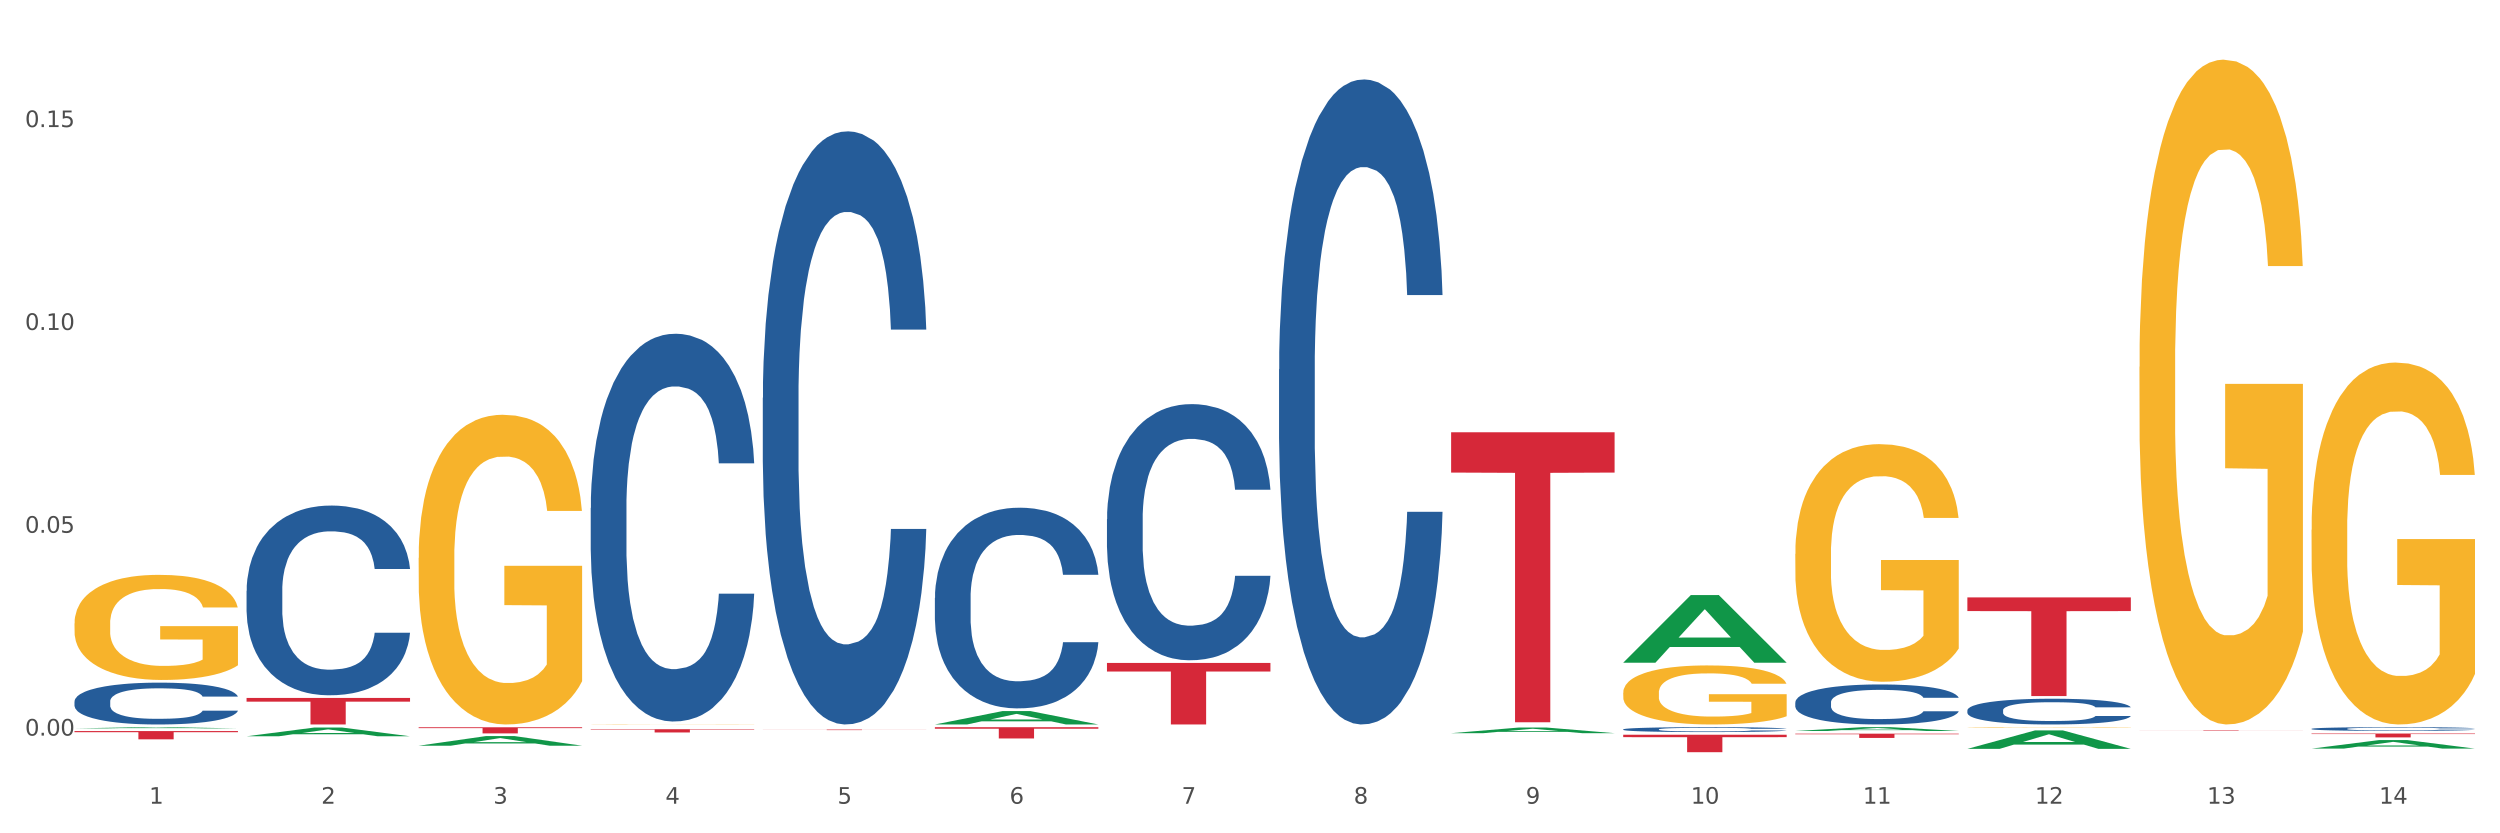 <?xml version="1.0" encoding="utf-8" standalone="no"?>
<!DOCTYPE svg PUBLIC "-//W3C//DTD SVG 1.1//EN"
  "http://www.w3.org/Graphics/SVG/1.1/DTD/svg11.dtd">
<svg xmlns:xlink="http://www.w3.org/1999/xlink" width="1080pt" height="360pt" viewBox="0 0 1080 360" xmlns="http://www.w3.org/2000/svg" version="1.1">
 <rect x="0" y="0" width="1080" height="360" fill="#333333" stroke="none"/>
 <defs>
  <style type="text/css">*{stroke-linejoin: round; stroke-linecap: butt}</style>
 </defs>
 <g id="figure_1">
  <g id="patch_1">
   <path d="M 0 360 
L 1080 360 
L 1080 0 
L 0 0 
z
" style="fill: #ffffff; stroke: #ffffff; stroke-linejoin: miter"/>
  </g>
  <g id="axes_1">
   <g id="matplotlib.axis_1">
    <g id="xtick_1">
     <g id="text_1">
      <!-- 1 -->
      <g style="fill: #4d4d4d" transform="translate(64.432 347.204) scale(0.096 -0.096)">
       <defs>
        <path id="DejaVuSans-31" d="M 794 531 
L 1825 531 
L 1825 4091 
L 703 3866 
L 703 4441 
L 1819 4666 
L 2450 4666 
L 2450 531 
L 3481 531 
L 3481 0 
L 794 0 
L 794 531 
z
" transform="scale(0.016)"/>
       </defs>
       <use xlink:href="#DejaVuSans-31"/>
      </g>
     </g>
    </g>
    <g id="xtick_2">
     <g id="text_2">
      <!-- 2 -->
      <g style="fill: #4d4d4d" transform="translate(138.771 347.204) scale(0.096 -0.096)">
       <defs>
        <path id="DejaVuSans-32" d="M 1228 531 
L 3431 531 
L 3431 0 
L 469 0 
L 469 531 
Q 828 903 1448 1529 
Q 2069 2156 2228 2338 
Q 2531 2678 2651 2914 
Q 2772 3150 2772 3378 
Q 2772 3750 2511 3984 
Q 2250 4219 1831 4219 
Q 1534 4219 1204 4116 
Q 875 4013 500 3803 
L 500 4441 
Q 881 4594 1212 4672 
Q 1544 4750 1819 4750 
Q 2544 4750 2975 4387 
Q 3406 4025 3406 3419 
Q 3406 3131 3298 2873 
Q 3191 2616 2906 2266 
Q 2828 2175 2409 1742 
Q 1991 1309 1228 531 
z
" transform="scale(0.016)"/>
       </defs>
       <use xlink:href="#DejaVuSans-32"/>
      </g>
     </g>
    </g>
    <g id="xtick_3">
     <g id="text_3">
      <!-- 3 -->
      <g style="fill: #4d4d4d" transform="translate(213.109 347.204) scale(0.096 -0.096)">
       <defs>
        <path id="DejaVuSans-33" d="M 2597 2516 
Q 3050 2419 3304 2112 
Q 3559 1806 3559 1356 
Q 3559 666 3084 287 
Q 2609 -91 1734 -91 
Q 1441 -91 1130 -33 
Q 819 25 488 141 
L 488 750 
Q 750 597 1062 519 
Q 1375 441 1716 441 
Q 2309 441 2620 675 
Q 2931 909 2931 1356 
Q 2931 1769 2642 2001 
Q 2353 2234 1838 2234 
L 1294 2234 
L 1294 2753 
L 1863 2753 
Q 2328 2753 2575 2939 
Q 2822 3125 2822 3475 
Q 2822 3834 2567 4026 
Q 2313 4219 1838 4219 
Q 1578 4219 1281 4162 
Q 984 4106 628 3988 
L 628 4550 
Q 988 4650 1302 4700 
Q 1616 4750 1894 4750 
Q 2613 4750 3031 4423 
Q 3450 4097 3450 3541 
Q 3450 3153 3228 2886 
Q 3006 2619 2597 2516 
z
" transform="scale(0.016)"/>
       </defs>
       <use xlink:href="#DejaVuSans-33"/>
      </g>
     </g>
    </g>
    <g id="xtick_4">
     <g id="text_4">
      <!-- 4 -->
      <g style="fill: #4d4d4d" transform="translate(287.448 347.204) scale(0.096 -0.096)">
       <defs>
        <path id="DejaVuSans-34" d="M 2419 4116 
L 825 1625 
L 2419 1625 
L 2419 4116 
z
M 2253 4666 
L 3047 4666 
L 3047 1625 
L 3713 1625 
L 3713 1100 
L 3047 1100 
L 3047 0 
L 2419 0 
L 2419 1100 
L 313 1100 
L 313 1709 
L 2253 4666 
z
" transform="scale(0.016)"/>
       </defs>
       <use xlink:href="#DejaVuSans-34"/>
      </g>
     </g>
    </g>
    <g id="xtick_5">
     <g id="text_5">
      <!-- 5 -->
      <g style="fill: #4d4d4d" transform="translate(361.787 347.204) scale(0.096 -0.096)">
       <defs>
        <path id="DejaVuSans-35" d="M 691 4666 
L 3169 4666 
L 3169 4134 
L 1269 4134 
L 1269 2991 
Q 1406 3038 1543 3061 
Q 1681 3084 1819 3084 
Q 2600 3084 3056 2656 
Q 3513 2228 3513 1497 
Q 3513 744 3044 326 
Q 2575 -91 1722 -91 
Q 1428 -91 1123 -41 
Q 819 9 494 109 
L 494 744 
Q 775 591 1075 516 
Q 1375 441 1709 441 
Q 2250 441 2565 725 
Q 2881 1009 2881 1497 
Q 2881 1984 2565 2268 
Q 2250 2553 1709 2553 
Q 1456 2553 1204 2497 
Q 953 2441 691 2322 
L 691 4666 
z
" transform="scale(0.016)"/>
       </defs>
       <use xlink:href="#DejaVuSans-35"/>
      </g>
     </g>
    </g>
    <g id="xtick_6">
     <g id="text_6">
      <!-- 6 -->
      <g style="fill: #4d4d4d" transform="translate(436.125 347.204) scale(0.096 -0.096)">
       <defs>
        <path id="DejaVuSans-36" d="M 2113 2584 
Q 1688 2584 1439 2293 
Q 1191 2003 1191 1497 
Q 1191 994 1439 701 
Q 1688 409 2113 409 
Q 2538 409 2786 701 
Q 3034 994 3034 1497 
Q 3034 2003 2786 2293 
Q 2538 2584 2113 2584 
z
M 3366 4563 
L 3366 3988 
Q 3128 4100 2886 4159 
Q 2644 4219 2406 4219 
Q 1781 4219 1451 3797 
Q 1122 3375 1075 2522 
Q 1259 2794 1537 2939 
Q 1816 3084 2150 3084 
Q 2853 3084 3261 2657 
Q 3669 2231 3669 1497 
Q 3669 778 3244 343 
Q 2819 -91 2113 -91 
Q 1303 -91 875 529 
Q 447 1150 447 2328 
Q 447 3434 972 4092 
Q 1497 4750 2381 4750 
Q 2619 4750 2861 4703 
Q 3103 4656 3366 4563 
z
" transform="scale(0.016)"/>
       </defs>
       <use xlink:href="#DejaVuSans-36"/>
      </g>
     </g>
    </g>
    <g id="xtick_7">
     <g id="text_7">
      <!-- 7 -->
      <g style="fill: #4d4d4d" transform="translate(510.464 347.204) scale(0.096 -0.096)">
       <defs>
        <path id="DejaVuSans-37" d="M 525 4666 
L 3525 4666 
L 3525 4397 
L 1831 0 
L 1172 0 
L 2766 4134 
L 525 4134 
L 525 4666 
z
" transform="scale(0.016)"/>
       </defs>
       <use xlink:href="#DejaVuSans-37"/>
      </g>
     </g>
    </g>
    <g id="xtick_8">
     <g id="text_8">
      <!-- 8 -->
      <g style="fill: #4d4d4d" transform="translate(584.803 347.204) scale(0.096 -0.096)">
       <defs>
        <path id="DejaVuSans-38" d="M 2034 2216 
Q 1584 2216 1326 1975 
Q 1069 1734 1069 1313 
Q 1069 891 1326 650 
Q 1584 409 2034 409 
Q 2484 409 2743 651 
Q 3003 894 3003 1313 
Q 3003 1734 2745 1975 
Q 2488 2216 2034 2216 
z
M 1403 2484 
Q 997 2584 770 2862 
Q 544 3141 544 3541 
Q 544 4100 942 4425 
Q 1341 4750 2034 4750 
Q 2731 4750 3128 4425 
Q 3525 4100 3525 3541 
Q 3525 3141 3298 2862 
Q 3072 2584 2669 2484 
Q 3125 2378 3379 2068 
Q 3634 1759 3634 1313 
Q 3634 634 3220 271 
Q 2806 -91 2034 -91 
Q 1263 -91 848 271 
Q 434 634 434 1313 
Q 434 1759 690 2068 
Q 947 2378 1403 2484 
z
M 1172 3481 
Q 1172 3119 1398 2916 
Q 1625 2713 2034 2713 
Q 2441 2713 2670 2916 
Q 2900 3119 2900 3481 
Q 2900 3844 2670 4047 
Q 2441 4250 2034 4250 
Q 1625 4250 1398 4047 
Q 1172 3844 1172 3481 
z
" transform="scale(0.016)"/>
       </defs>
       <use xlink:href="#DejaVuSans-38"/>
      </g>
     </g>
    </g>
    <g id="xtick_9">
     <g id="text_9">
      <!-- 9 -->
      <g style="fill: #4d4d4d" transform="translate(659.142 347.204) scale(0.096 -0.096)">
       <defs>
        <path id="DejaVuSans-39" d="M 703 97 
L 703 672 
Q 941 559 1184 500 
Q 1428 441 1663 441 
Q 2288 441 2617 861 
Q 2947 1281 2994 2138 
Q 2813 1869 2534 1725 
Q 2256 1581 1919 1581 
Q 1219 1581 811 2004 
Q 403 2428 403 3163 
Q 403 3881 828 4315 
Q 1253 4750 1959 4750 
Q 2769 4750 3195 4129 
Q 3622 3509 3622 2328 
Q 3622 1225 3098 567 
Q 2575 -91 1691 -91 
Q 1453 -91 1209 -44 
Q 966 3 703 97 
z
M 1959 2075 
Q 2384 2075 2632 2365 
Q 2881 2656 2881 3163 
Q 2881 3666 2632 3958 
Q 2384 4250 1959 4250 
Q 1534 4250 1286 3958 
Q 1038 3666 1038 3163 
Q 1038 2656 1286 2365 
Q 1534 2075 1959 2075 
z
" transform="scale(0.016)"/>
       </defs>
       <use xlink:href="#DejaVuSans-39"/>
      </g>
     </g>
    </g>
    <g id="xtick_10">
     <g id="text_10">
      <!-- 10 -->
      <g style="fill: #4d4d4d" transform="translate(730.426 347.204) scale(0.096 -0.096)">
       <defs>
        <path id="DejaVuSans-30" d="M 2034 4250 
Q 1547 4250 1301 3770 
Q 1056 3291 1056 2328 
Q 1056 1369 1301 889 
Q 1547 409 2034 409 
Q 2525 409 2770 889 
Q 3016 1369 3016 2328 
Q 3016 3291 2770 3770 
Q 2525 4250 2034 4250 
z
M 2034 4750 
Q 2819 4750 3233 4129 
Q 3647 3509 3647 2328 
Q 3647 1150 3233 529 
Q 2819 -91 2034 -91 
Q 1250 -91 836 529 
Q 422 1150 422 2328 
Q 422 3509 836 4129 
Q 1250 4750 2034 4750 
z
" transform="scale(0.016)"/>
       </defs>
       <use xlink:href="#DejaVuSans-31"/>
       <use xlink:href="#DejaVuSans-30" transform="translate(63.623 0)"/>
      </g>
     </g>
    </g>
    <g id="xtick_11">
     <g id="text_11">
      <!-- 11 -->
      <g style="fill: #4d4d4d" transform="translate(804.765 347.204) scale(0.096 -0.096)">
       <use xlink:href="#DejaVuSans-31"/>
       <use xlink:href="#DejaVuSans-31" transform="translate(63.623 0)"/>
      </g>
     </g>
    </g>
    <g id="xtick_12">
     <g id="text_12">
      <!-- 12 -->
      <g style="fill: #4d4d4d" transform="translate(879.104 347.204) scale(0.096 -0.096)">
       <use xlink:href="#DejaVuSans-31"/>
       <use xlink:href="#DejaVuSans-32" transform="translate(63.623 0)"/>
      </g>
     </g>
    </g>
    <g id="xtick_13">
     <g id="text_13">
      <!-- 13 -->
      <g style="fill: #4d4d4d" transform="translate(953.442 347.204) scale(0.096 -0.096)">
       <use xlink:href="#DejaVuSans-31"/>
       <use xlink:href="#DejaVuSans-33" transform="translate(63.623 0)"/>
      </g>
     </g>
    </g>
    <g id="xtick_14">
     <g id="text_14">
      <!-- 14 -->
      <g style="fill: #4d4d4d" transform="translate(1027.781 347.204) scale(0.096 -0.096)">
       <use xlink:href="#DejaVuSans-31"/>
       <use xlink:href="#DejaVuSans-34" transform="translate(63.623 0)"/>
      </g>
     </g>
    </g>
    <g id="xtick_15"/>
    <g id="xtick_16"/>
    <g id="xtick_17"/>
    <g id="xtick_18"/>
    <g id="xtick_19"/>
    <g id="xtick_20"/>
    <g id="xtick_21"/>
    <g id="xtick_22"/>
    <g id="xtick_23"/>
    <g id="xtick_24"/>
    <g id="xtick_25"/>
    <g id="xtick_26"/>
    <g id="xtick_27"/>
   </g>
   <g id="matplotlib.axis_2">
    <g id="ytick_1">
     <g id="text_15">
      <!-- 0.00 -->
      <g style="fill: #4d4d4d" transform="translate(10.8 317.778) scale(0.096 -0.096)">
       <defs>
        <path id="DejaVuSans-2e" d="M 684 794 
L 1344 794 
L 1344 0 
L 684 0 
L 684 794 
z
" transform="scale(0.016)"/>
       </defs>
       <use xlink:href="#DejaVuSans-30"/>
       <use xlink:href="#DejaVuSans-2e" transform="translate(63.623 0)"/>
       <use xlink:href="#DejaVuSans-30" transform="translate(95.41 0)"/>
       <use xlink:href="#DejaVuSans-30" transform="translate(159.033 0)"/>
      </g>
     </g>
    </g>
    <g id="ytick_2">
     <g id="text_16">
      <!-- 0.05 -->
      <g style="fill: #4d4d4d" transform="translate(10.8 230.153) scale(0.096 -0.096)">
       <use xlink:href="#DejaVuSans-30"/>
       <use xlink:href="#DejaVuSans-2e" transform="translate(63.623 0)"/>
       <use xlink:href="#DejaVuSans-30" transform="translate(95.41 0)"/>
       <use xlink:href="#DejaVuSans-35" transform="translate(159.033 0)"/>
      </g>
     </g>
    </g>
    <g id="ytick_3">
     <g id="text_17">
      <!-- 0.10 -->
      <g style="fill: #4d4d4d" transform="translate(10.8 142.529) scale(0.096 -0.096)">
       <use xlink:href="#DejaVuSans-30"/>
       <use xlink:href="#DejaVuSans-2e" transform="translate(63.623 0)"/>
       <use xlink:href="#DejaVuSans-31" transform="translate(95.41 0)"/>
       <use xlink:href="#DejaVuSans-30" transform="translate(159.033 0)"/>
      </g>
     </g>
    </g>
    <g id="ytick_4">
     <g id="text_18">
      <!-- 0.15 -->
      <g style="fill: #4d4d4d" transform="translate(10.8 54.904) scale(0.096 -0.096)">
       <use xlink:href="#DejaVuSans-30"/>
       <use xlink:href="#DejaVuSans-2e" transform="translate(63.623 0)"/>
       <use xlink:href="#DejaVuSans-31" transform="translate(95.41 0)"/>
       <use xlink:href="#DejaVuSans-35" transform="translate(159.033 0)"/>
      </g>
     </g>
    </g>
    <g id="ytick_5"/>
    <g id="ytick_6"/>
    <g id="ytick_7"/>
   </g>
   <g id="PolyCollection_1">
    <path d="M 32.175 314.669 
L 32.248 314.668 
L 61.37 314.132 
L 73.456 314.131 
L 102.797 314.67 
L 88.818 314.67 
L 82.484 314.544 
L 52.415 314.544 
L 52.197 314.546 
L 46.081 314.67 
L 32.175 314.67 
L 32.175 314.669 
L 56.201 314.47 
L 78.698 314.469 
L 67.559 314.246 
L 67.413 314.245 
L 67.267 314.246 
L 56.128 314.469 
L 56.201 314.47 
L 32.175 314.669 
z
" clip-path="url(#p7e18483fe5)" style="fill: #109648"/>
    <path d="M 180.852 314.181 
L 251.474 314.181 
L 251.474 314.547 
L 223.694 314.55 
L 223.694 316.814 
L 208.465 316.814 
L 208.465 314.55 
L 180.852 314.547 
L 180.852 314.184 
L 180.852 314.181 
z
" clip-path="url(#p7e18483fe5)" style="fill: #d62839"/>
    <path d="M 255.191 315.006 
L 325.813 315.006 
L 325.813 315.203 
L 298.033 315.204 
L 298.033 316.426 
L 282.804 316.426 
L 282.804 315.204 
L 255.191 315.203 
L 255.191 315.007 
L 255.191 315.006 
z
" clip-path="url(#p7e18483fe5)" style="fill: #d62839"/>
    <path d="M 329.53 315.166 
L 400.152 315.166 
L 400.152 315.2 
L 372.371 315.2 
L 372.371 315.41 
L 357.143 315.41 
L 357.143 315.2 
L 329.53 315.2 
L 329.53 315.166 
L 329.53 315.166 
z
" clip-path="url(#p7e18483fe5)" style="fill: #d62839"/>
    <path d="M 403.869 314.14 
L 474.49 314.14 
L 474.49 314.819 
L 446.71 314.823 
L 446.71 319.024 
L 431.481 319.024 
L 431.481 314.823 
L 403.869 314.819 
L 403.869 314.145 
L 403.869 314.14 
z
" clip-path="url(#p7e18483fe5)" style="fill: #d62839"/>
    <path d="M 478.207 286.396 
L 548.829 286.396 
L 548.829 290.09 
L 521.049 290.115 
L 521.049 312.978 
L 505.82 312.978 
L 505.82 290.115 
L 478.207 290.09 
L 478.207 286.421 
L 478.207 286.396 
z
" clip-path="url(#p7e18483fe5)" style="fill: #d62839"/>
    <path d="M 626.885 186.742 
L 697.506 186.742 
L 697.506 204.151 
L 669.726 204.268 
L 669.726 312.015 
L 654.497 312.015 
L 654.497 204.268 
L 626.885 204.151 
L 626.885 186.859 
L 626.885 186.742 
z
" clip-path="url(#p7e18483fe5)" style="fill: #d62839"/>
    <path d="M 701.223 317.407 
L 771.845 317.407 
L 771.845 318.455 
L 744.065 318.463 
L 744.065 324.95 
L 728.836 324.95 
L 728.836 318.463 
L 701.223 318.455 
L 701.223 317.414 
L 701.223 317.407 
z
" clip-path="url(#p7e18483fe5)" style="fill: #d62839"/>
    <path d="M 775.562 316.945 
L 846.184 316.945 
L 846.184 317.201 
L 818.404 317.203 
L 818.404 318.787 
L 803.175 318.787 
L 803.175 317.203 
L 775.562 317.201 
L 775.562 316.947 
L 775.562 316.945 
z
" clip-path="url(#p7e18483fe5)" style="fill: #d62839"/>
    <path d="M 849.901 258.062 
L 920.523 258.062 
L 920.523 263.987 
L 892.742 264.027 
L 892.742 300.698 
L 877.514 300.698 
L 877.514 264.027 
L 849.901 263.987 
L 849.901 258.102 
L 849.901 258.062 
z
" clip-path="url(#p7e18483fe5)" style="fill: #d62839"/>
    <path d="M 106.514 255.227 
L 106.597 255.152 
L 106.597 253.056 
L 106.848 250.212 
L 107.766 244.972 
L 108.935 241.004 
L 110.938 236.363 
L 112.023 234.416 
L 113.442 232.245 
L 116.364 228.727 
L 119.703 225.732 
L 122.04 224.086 
L 123.794 223.037 
L 127.717 221.166 
L 129.971 220.343 
L 132.308 219.669 
L 134.312 219.22 
L 137.651 218.696 
L 140.322 218.471 
L 143.411 218.396 
L 145.998 218.471 
L 149.421 218.77 
L 154.43 219.669 
L 156.35 220.193 
L 158.937 221.091 
L 161.609 222.289 
L 163.779 223.487 
L 166.283 225.208 
L 168.871 227.454 
L 171.376 230.299 
L 173.129 232.919 
L 174.548 235.689 
L 175.8 239.058 
L 176.718 242.726 
L 177.135 245.795 
L 161.859 245.795 
L 161.442 243.025 
L 160.607 240.031 
L 159.772 238.01 
L 158.854 236.363 
L 157.435 234.491 
L 156.183 233.293 
L 154.096 231.871 
L 152.176 230.973 
L 150.59 230.449 
L 148.67 229.999 
L 144.579 229.55 
L 141.658 229.55 
L 139.821 229.7 
L 137.567 230.074 
L 135.647 230.598 
L 133.393 231.497 
L 131.64 232.47 
L 129.887 233.742 
L 128.886 234.641 
L 127.383 236.288 
L 126.381 237.635 
L 125.046 239.956 
L 124.294 241.603 
L 122.959 245.87 
L 122.374 249.014 
L 122.124 251.185 
L 121.957 253.58 
L 121.957 265.259 
L 122.458 270.499 
L 122.875 272.745 
L 123.543 275.29 
L 124.795 278.584 
L 126.632 281.803 
L 128.552 284.123 
L 130.138 285.546 
L 131.64 286.594 
L 133.143 287.417 
L 134.979 288.166 
L 136.482 288.615 
L 138.736 289.064 
L 141.407 289.289 
L 143.494 289.289 
L 147.751 288.914 
L 149.671 288.54 
L 151.508 288.016 
L 153.511 287.193 
L 155.097 286.294 
L 156.016 285.621 
L 157.518 284.198 
L 158.687 282.701 
L 159.689 280.979 
L 160.357 279.482 
L 161.108 277.236 
L 161.692 274.691 
L 161.859 273.343 
L 177.135 273.343 
L 176.802 276.038 
L 176.217 278.659 
L 175.049 282.177 
L 174.13 284.198 
L 172.711 286.669 
L 171.209 288.765 
L 169.122 291.085 
L 167.202 292.807 
L 165.198 294.304 
L 163.028 295.652 
L 159.104 297.523 
L 157.685 298.047 
L 154.68 298.946 
L 152.343 299.47 
L 148.92 299.994 
L 145.414 300.293 
L 141.741 300.368 
L 138.486 300.218 
L 134.896 299.769 
L 132.642 299.32 
L 130.138 298.646 
L 127.216 297.598 
L 124.461 296.326 
L 121.874 294.828 
L 119.453 293.107 
L 117.199 291.16 
L 114.277 287.941 
L 112.107 284.797 
L 110.521 281.878 
L 109.435 279.407 
L 108.35 276.263 
L 107.766 274.092 
L 106.848 268.852 
L 106.514 263.986 
L 106.514 255.227 
z
" clip-path="url(#p7e18483fe5)" style="fill: #255c99"/>
    <path d="M 998.578 316.892 
L 1069.2 316.892 
L 1069.2 317.122 
L 1041.42 317.124 
L 1041.42 318.552 
L 1026.191 318.552 
L 1026.191 317.124 
L 998.578 317.122 
L 998.578 316.893 
L 998.578 316.892 
z
" clip-path="url(#p7e18483fe5)" style="fill: #d62839"/>
    <path d="M 32.175 269.321 
L 32.258 269.279 
L 32.258 267.786 
L 32.425 266.5 
L 33.259 263.39 
L 34.51 260.819 
L 35.427 259.45 
L 36.344 258.33 
L 37.428 257.21 
L 38.762 256.049 
L 41.18 254.349 
L 42.681 253.478 
L 44.515 252.565 
L 47.85 251.238 
L 50.268 250.492 
L 52.77 249.869 
L 56.855 249.123 
L 59.523 248.791 
L 62.358 248.542 
L 65.777 248.376 
L 68.361 248.335 
L 74.031 248.459 
L 78.867 248.833 
L 81.202 249.123 
L 84.203 249.621 
L 85.788 249.952 
L 88.372 250.616 
L 91.04 251.487 
L 92.875 252.233 
L 95.626 253.644 
L 97.711 255.054 
L 99.628 256.796 
L 100.629 257.998 
L 101.379 259.118 
L 102.046 260.404 
L 102.713 262.436 
L 87.705 262.436 
L 87.122 260.984 
L 86.204 259.616 
L 84.87 258.289 
L 83.703 257.459 
L 81.702 256.422 
L 79.868 255.759 
L 77.95 255.261 
L 75.615 254.846 
L 73.781 254.639 
L 71.196 254.473 
L 66.11 254.515 
L 62.692 254.846 
L 60.357 255.261 
L 58.856 255.634 
L 57.522 256.049 
L 56.021 256.63 
L 54.27 257.501 
L 53.02 258.289 
L 51.769 259.284 
L 50.768 260.279 
L 49.851 261.441 
L 49.101 262.685 
L 48.517 263.97 
L 48.017 265.546 
L 47.6 268.159 
L 47.6 273.841 
L 47.767 275.127 
L 48.184 276.827 
L 48.684 278.113 
L 49.518 279.647 
L 50.268 280.684 
L 51.686 282.177 
L 53.27 283.422 
L 54.52 284.21 
L 55.771 284.873 
L 57.939 285.786 
L 60.357 286.532 
L 62.441 286.988 
L 65.276 287.403 
L 67.194 287.569 
L 68.862 287.652 
L 72.947 287.652 
L 75.865 287.527 
L 79.117 287.237 
L 81.619 286.864 
L 83.703 286.408 
L 86.038 285.661 
L 87.538 284.956 
L 87.538 276.288 
L 69.195 276.247 
L 69.195 270.482 
L 102.797 270.482 
L 102.797 287.403 
L 101.379 288.274 
L 99.795 289.062 
L 98.128 289.767 
L 95.626 290.638 
L 92.625 291.467 
L 89.956 292.048 
L 87.122 292.546 
L 83.786 293.002 
L 79.451 293.417 
L 76.783 293.583 
L 73.447 293.707 
L 69.529 293.748 
L 66.11 293.666 
L 62.775 293.458 
L 59.273 293.085 
L 55.855 292.546 
L 53.27 292.007 
L 50.685 291.343 
L 47.934 290.472 
L 45.766 289.643 
L 44.098 288.896 
L 42.264 287.942 
L 40.263 286.698 
L 38.762 285.578 
L 37.428 284.417 
L 36.01 282.924 
L 35.01 281.638 
L 34.009 280.021 
L 33.426 278.818 
L 32.759 276.952 
L 32.258 274.339 
L 32.175 269.321 
z
" clip-path="url(#p7e18483fe5)" style="fill: #f7b32b"/>
    <path d="M 998.578 314.853 
L 998.662 314.852 
L 998.662 314.811 
L 998.912 314.755 
L 999.83 314.652 
L 1000.999 314.574 
L 1003.003 314.483 
L 1004.088 314.445 
L 1005.507 314.403 
L 1008.429 314.334 
L 1011.768 314.275 
L 1014.105 314.243 
L 1015.858 314.222 
L 1019.781 314.185 
L 1022.035 314.169 
L 1024.373 314.156 
L 1026.376 314.147 
L 1029.715 314.137 
L 1032.387 314.133 
L 1035.475 314.131 
L 1038.063 314.133 
L 1041.486 314.138 
L 1046.494 314.156 
L 1048.414 314.166 
L 1051.002 314.184 
L 1053.673 314.207 
L 1055.844 314.231 
L 1058.348 314.265 
L 1060.936 314.309 
L 1063.44 314.364 
L 1065.193 314.416 
L 1066.612 314.47 
L 1067.864 314.536 
L 1068.783 314.608 
L 1069.2 314.668 
L 1053.924 314.668 
L 1053.506 314.614 
L 1052.671 314.555 
L 1051.837 314.516 
L 1050.918 314.483 
L 1049.499 314.447 
L 1048.247 314.423 
L 1046.16 314.395 
L 1044.24 314.378 
L 1042.654 314.367 
L 1040.734 314.359 
L 1036.644 314.35 
L 1033.722 314.35 
L 1031.886 314.353 
L 1029.632 314.36 
L 1027.712 314.37 
L 1025.458 314.388 
L 1023.705 314.407 
L 1021.952 314.432 
L 1020.95 314.45 
L 1019.448 314.482 
L 1018.446 314.508 
L 1017.11 314.554 
L 1016.359 314.586 
L 1015.023 314.67 
L 1014.439 314.731 
L 1014.188 314.774 
L 1014.022 314.821 
L 1014.022 315.05 
L 1014.522 315.153 
L 1014.94 315.197 
L 1015.608 315.247 
L 1016.86 315.311 
L 1018.696 315.374 
L 1020.616 315.42 
L 1022.202 315.448 
L 1023.705 315.468 
L 1025.207 315.484 
L 1027.044 315.499 
L 1028.547 315.508 
L 1030.8 315.517 
L 1033.472 315.521 
L 1035.559 315.521 
L 1039.816 315.514 
L 1041.736 315.506 
L 1043.572 315.496 
L 1045.576 315.48 
L 1047.162 315.462 
L 1048.08 315.449 
L 1049.583 315.421 
L 1050.752 315.392 
L 1051.753 315.358 
L 1052.421 315.329 
L 1053.172 315.285 
L 1053.757 315.235 
L 1053.924 315.208 
L 1069.2 315.208 
L 1068.866 315.261 
L 1068.282 315.313 
L 1067.113 315.382 
L 1066.195 315.421 
L 1064.776 315.47 
L 1063.273 315.511 
L 1061.186 315.556 
L 1059.266 315.59 
L 1057.263 315.619 
L 1055.092 315.646 
L 1051.169 315.682 
L 1049.75 315.693 
L 1046.745 315.71 
L 1044.407 315.721 
L 1040.985 315.731 
L 1037.479 315.737 
L 1033.806 315.738 
L 1030.55 315.735 
L 1026.96 315.726 
L 1024.707 315.718 
L 1022.202 315.704 
L 1019.281 315.684 
L 1016.526 315.659 
L 1013.938 315.63 
L 1011.517 315.596 
L 1009.263 315.558 
L 1006.342 315.495 
L 1004.171 315.433 
L 1002.585 315.376 
L 1001.5 315.327 
L 1000.415 315.266 
L 999.83 315.223 
L 998.912 315.12 
L 998.578 315.025 
L 998.578 314.853 
z
" clip-path="url(#p7e18483fe5)" style="fill: #255c99"/>
    <path d="M 849.901 306.851 
L 849.984 306.841 
L 849.984 306.556 
L 850.235 306.17 
L 851.153 305.459 
L 852.322 304.92 
L 854.325 304.29 
L 855.41 304.026 
L 856.829 303.731 
L 859.751 303.254 
L 863.09 302.847 
L 865.428 302.624 
L 867.181 302.482 
L 871.104 302.228 
L 873.358 302.116 
L 875.695 302.024 
L 877.699 301.963 
L 881.038 301.892 
L 883.709 301.862 
L 886.798 301.852 
L 889.386 301.862 
L 892.808 301.902 
L 897.817 302.024 
L 899.737 302.096 
L 902.325 302.217 
L 904.996 302.38 
L 907.166 302.543 
L 909.671 302.776 
L 912.258 303.081 
L 914.763 303.467 
L 916.516 303.823 
L 917.935 304.199 
L 919.187 304.656 
L 920.105 305.154 
L 920.523 305.57 
L 905.246 305.57 
L 904.829 305.195 
L 903.994 304.788 
L 903.159 304.514 
L 902.241 304.29 
L 900.822 304.036 
L 899.57 303.874 
L 897.483 303.681 
L 895.563 303.559 
L 893.977 303.488 
L 892.057 303.427 
L 887.966 303.366 
L 885.045 303.366 
L 883.208 303.386 
L 880.954 303.437 
L 879.034 303.508 
L 876.78 303.63 
L 875.027 303.762 
L 873.274 303.935 
L 872.273 304.057 
L 870.77 304.28 
L 869.768 304.463 
L 868.433 304.778 
L 867.681 305.001 
L 866.346 305.581 
L 865.761 306.007 
L 865.511 306.302 
L 865.344 306.627 
L 865.344 308.212 
L 865.845 308.923 
L 866.262 309.228 
L 866.93 309.574 
L 868.182 310.021 
L 870.019 310.458 
L 871.939 310.773 
L 873.525 310.966 
L 875.027 311.108 
L 876.53 311.22 
L 878.367 311.321 
L 879.869 311.382 
L 882.123 311.443 
L 884.794 311.474 
L 886.881 311.474 
L 891.139 311.423 
L 893.059 311.372 
L 894.895 311.301 
L 896.899 311.189 
L 898.485 311.067 
L 899.403 310.976 
L 900.905 310.783 
L 902.074 310.58 
L 903.076 310.346 
L 903.744 310.143 
L 904.495 309.838 
L 905.079 309.492 
L 905.246 309.31 
L 920.523 309.31 
L 920.189 309.675 
L 919.604 310.031 
L 918.436 310.509 
L 917.517 310.783 
L 916.098 311.118 
L 914.596 311.403 
L 912.509 311.718 
L 910.589 311.951 
L 908.585 312.155 
L 906.415 312.337 
L 902.491 312.592 
L 901.072 312.663 
L 898.067 312.785 
L 895.73 312.856 
L 892.307 312.927 
L 888.801 312.967 
L 885.128 312.978 
L 881.873 312.957 
L 878.283 312.896 
L 876.029 312.835 
L 873.525 312.744 
L 870.603 312.602 
L 867.848 312.429 
L 865.261 312.226 
L 862.84 311.992 
L 860.586 311.728 
L 857.664 311.291 
L 855.494 310.864 
L 853.908 310.468 
L 852.823 310.133 
L 851.737 309.706 
L 851.153 309.411 
L 850.235 308.7 
L 849.901 308.04 
L 849.901 306.851 
z
" clip-path="url(#p7e18483fe5)" style="fill: #255c99"/>
    <path d="M 775.562 303.45 
L 775.646 303.435 
L 775.646 302.992 
L 775.896 302.392 
L 776.814 301.286 
L 777.983 300.449 
L 779.986 299.469 
L 781.072 299.058 
L 782.491 298.6 
L 785.412 297.857 
L 788.752 297.225 
L 791.089 296.878 
L 792.842 296.657 
L 796.765 296.262 
L 799.019 296.088 
L 801.357 295.946 
L 803.36 295.851 
L 806.699 295.74 
L 809.37 295.693 
L 812.459 295.677 
L 815.047 295.693 
L 818.469 295.756 
L 823.478 295.946 
L 825.398 296.056 
L 827.986 296.246 
L 830.657 296.499 
L 832.828 296.751 
L 835.332 297.115 
L 837.92 297.589 
L 840.424 298.189 
L 842.177 298.742 
L 843.596 299.327 
L 844.848 300.038 
L 845.766 300.812 
L 846.184 301.46 
L 830.908 301.46 
L 830.49 300.875 
L 829.655 300.243 
L 828.821 299.817 
L 827.902 299.469 
L 826.483 299.074 
L 825.231 298.821 
L 823.144 298.521 
L 821.224 298.331 
L 819.638 298.221 
L 817.718 298.126 
L 813.628 298.031 
L 810.706 298.031 
L 808.87 298.063 
L 806.616 298.142 
L 804.696 298.252 
L 802.442 298.442 
L 800.689 298.647 
L 798.936 298.916 
L 797.934 299.106 
L 796.431 299.453 
L 795.43 299.738 
L 794.094 300.227 
L 793.343 300.575 
L 792.007 301.476 
L 791.423 302.139 
L 791.172 302.597 
L 791.005 303.103 
L 791.005 305.568 
L 791.506 306.674 
L 791.924 307.148 
L 792.591 307.685 
L 793.844 308.38 
L 795.68 309.059 
L 797.6 309.549 
L 799.186 309.849 
L 800.689 310.07 
L 802.191 310.244 
L 804.028 310.402 
L 805.53 310.497 
L 807.784 310.592 
L 810.456 310.639 
L 812.543 310.639 
L 816.8 310.56 
L 818.72 310.481 
L 820.556 310.371 
L 822.56 310.197 
L 824.146 310.007 
L 825.064 309.865 
L 826.567 309.565 
L 827.735 309.249 
L 828.737 308.886 
L 829.405 308.57 
L 830.156 308.096 
L 830.741 307.558 
L 830.908 307.274 
L 846.184 307.274 
L 845.85 307.843 
L 845.266 308.396 
L 844.097 309.138 
L 843.179 309.565 
L 841.76 310.086 
L 840.257 310.529 
L 838.17 311.018 
L 836.25 311.382 
L 834.247 311.698 
L 832.076 311.982 
L 828.153 312.377 
L 826.734 312.488 
L 823.728 312.677 
L 821.391 312.788 
L 817.969 312.899 
L 814.463 312.962 
L 810.79 312.978 
L 807.534 312.946 
L 803.944 312.851 
L 801.69 312.756 
L 799.186 312.614 
L 796.264 312.393 
L 793.51 312.124 
L 790.922 311.808 
L 788.501 311.445 
L 786.247 311.034 
L 783.325 310.355 
L 781.155 309.691 
L 779.569 309.075 
L 778.484 308.554 
L 777.399 307.89 
L 776.814 307.432 
L 775.896 306.326 
L 775.562 305.299 
L 775.562 303.45 
z
" clip-path="url(#p7e18483fe5)" style="fill: #255c99"/>
    <path d="M 701.223 315.085 
L 701.307 315.083 
L 701.307 315.029 
L 701.557 314.955 
L 702.476 314.819 
L 703.644 314.717 
L 705.648 314.596 
L 706.733 314.546 
L 708.152 314.49 
L 711.074 314.399 
L 714.413 314.321 
L 716.75 314.278 
L 718.503 314.251 
L 722.427 314.203 
L 724.681 314.181 
L 727.018 314.164 
L 729.021 314.152 
L 732.36 314.139 
L 735.032 314.133 
L 738.12 314.131 
L 740.708 314.133 
L 744.131 314.141 
L 749.139 314.164 
L 751.059 314.178 
L 753.647 314.201 
L 756.318 314.232 
L 758.489 314.263 
L 760.993 314.308 
L 763.581 314.366 
L 766.085 314.439 
L 767.838 314.507 
L 769.257 314.579 
L 770.51 314.666 
L 771.428 314.761 
L 771.845 314.841 
L 756.569 314.841 
L 756.151 314.769 
L 755.317 314.691 
L 754.482 314.639 
L 753.564 314.596 
L 752.145 314.548 
L 750.892 314.517 
L 748.805 314.48 
L 746.885 314.457 
L 745.299 314.443 
L 743.379 314.432 
L 739.289 314.42 
L 736.367 314.42 
L 734.531 314.424 
L 732.277 314.434 
L 730.357 314.447 
L 728.103 314.47 
L 726.35 314.496 
L 724.597 314.528 
L 723.595 314.552 
L 722.093 314.594 
L 721.091 314.629 
L 719.755 314.689 
L 719.004 314.732 
L 717.668 314.843 
L 717.084 314.924 
L 716.834 314.98 
L 716.667 315.042 
L 716.667 315.345 
L 717.168 315.48 
L 717.585 315.538 
L 718.253 315.604 
L 719.505 315.69 
L 721.341 315.773 
L 723.261 315.833 
L 724.847 315.87 
L 726.35 315.897 
L 727.853 315.918 
L 729.689 315.938 
L 731.192 315.949 
L 733.446 315.961 
L 736.117 315.967 
L 738.204 315.967 
L 742.461 315.957 
L 744.381 315.948 
L 746.218 315.934 
L 748.221 315.913 
L 749.807 315.889 
L 750.725 315.872 
L 752.228 315.835 
L 753.397 315.796 
L 754.398 315.752 
L 755.066 315.713 
L 755.818 315.655 
L 756.402 315.589 
L 756.569 315.554 
L 771.845 315.554 
L 771.511 315.624 
L 770.927 315.692 
L 769.758 315.783 
L 768.84 315.835 
L 767.421 315.899 
L 765.918 315.953 
L 763.831 316.013 
L 761.911 316.058 
L 759.908 316.097 
L 757.738 316.132 
L 753.814 316.18 
L 752.395 316.194 
L 749.39 316.217 
L 747.052 316.231 
L 743.63 316.244 
L 740.124 316.252 
L 736.451 316.254 
L 733.195 316.25 
L 729.606 316.238 
L 727.352 316.227 
L 724.847 316.209 
L 721.926 316.182 
L 719.171 316.149 
L 716.583 316.11 
L 714.162 316.066 
L 711.908 316.015 
L 708.987 315.932 
L 706.816 315.851 
L 705.23 315.775 
L 704.145 315.711 
L 703.06 315.63 
L 702.476 315.573 
L 701.557 315.438 
L 701.223 315.312 
L 701.223 315.085 
z
" clip-path="url(#p7e18483fe5)" style="fill: #255c99"/>
    <path d="M 552.546 159.527 
L 552.629 159.272 
L 552.629 152.147 
L 552.88 142.477 
L 553.798 124.663 
L 554.967 111.176 
L 556.97 95.398 
L 558.055 88.782 
L 559.475 81.402 
L 562.396 69.441 
L 565.735 59.262 
L 568.073 53.664 
L 569.826 50.101 
L 573.749 43.739 
L 576.003 40.94 
L 578.34 38.649 
L 580.344 37.122 
L 583.683 35.341 
L 586.354 34.578 
L 589.443 34.323 
L 592.031 34.578 
L 595.453 35.596 
L 600.462 38.649 
L 602.382 40.431 
L 604.97 43.484 
L 607.641 47.556 
L 609.811 51.628 
L 612.316 57.481 
L 614.903 65.115 
L 617.408 74.785 
L 619.161 83.692 
L 620.58 93.108 
L 621.832 104.559 
L 622.75 117.029 
L 623.168 127.462 
L 607.891 127.462 
L 607.474 118.047 
L 606.639 107.868 
L 605.804 100.997 
L 604.886 95.398 
L 603.467 89.036 
L 602.215 84.965 
L 600.128 80.129 
L 598.208 77.076 
L 596.622 75.294 
L 594.702 73.767 
L 590.612 72.241 
L 587.69 72.241 
L 585.853 72.75 
L 583.6 74.022 
L 581.68 75.803 
L 579.426 78.857 
L 577.673 82.165 
L 575.92 86.491 
L 574.918 89.545 
L 573.415 95.144 
L 572.414 99.724 
L 571.078 107.613 
L 570.327 113.212 
L 568.991 127.717 
L 568.407 138.405 
L 568.156 145.785 
L 567.989 153.928 
L 567.989 193.627 
L 568.49 211.441 
L 568.908 219.075 
L 569.575 227.727 
L 570.827 238.924 
L 572.664 249.867 
L 574.584 257.756 
L 576.17 262.591 
L 577.673 266.153 
L 579.175 268.953 
L 581.012 271.498 
L 582.514 273.024 
L 584.768 274.551 
L 587.439 275.315 
L 589.526 275.315 
L 593.784 274.042 
L 595.704 272.77 
L 597.54 270.989 
L 599.544 268.189 
L 601.13 265.136 
L 602.048 262.845 
L 603.551 258.01 
L 604.719 252.921 
L 605.721 247.068 
L 606.389 241.978 
L 607.14 234.344 
L 607.724 225.691 
L 607.891 221.111 
L 623.168 221.111 
L 622.834 230.272 
L 622.249 239.179 
L 621.081 251.139 
L 620.163 258.01 
L 618.743 266.408 
L 617.241 273.533 
L 615.154 281.422 
L 613.234 287.275 
L 611.23 292.365 
L 609.06 296.945 
L 605.137 303.307 
L 603.718 305.089 
L 600.712 308.143 
L 598.375 309.924 
L 594.952 311.705 
L 591.446 312.723 
L 587.773 312.978 
L 584.518 312.469 
L 580.928 310.942 
L 578.674 309.415 
L 576.17 307.125 
L 573.248 303.562 
L 570.494 299.236 
L 567.906 294.146 
L 565.485 288.293 
L 563.231 281.677 
L 560.309 270.734 
L 558.139 260.046 
L 556.553 250.121 
L 555.468 241.724 
L 554.382 231.035 
L 553.798 223.656 
L 552.88 205.842 
L 552.546 189.301 
L 552.546 159.527 
z
" clip-path="url(#p7e18483fe5)" style="fill: #255c99"/>
    <path d="M 478.207 224.299 
L 478.291 224.198 
L 478.291 221.368 
L 478.541 217.527 
L 479.459 210.453 
L 480.628 205.096 
L 482.632 198.83 
L 483.717 196.202 
L 485.136 193.271 
L 488.058 188.521 
L 491.397 184.478 
L 493.734 182.255 
L 495.487 180.84 
L 499.41 178.313 
L 501.664 177.202 
L 504.002 176.292 
L 506.005 175.686 
L 509.344 174.978 
L 512.016 174.675 
L 515.104 174.574 
L 517.692 174.675 
L 521.115 175.079 
L 526.123 176.292 
L 528.043 176.999 
L 530.631 178.212 
L 533.302 179.829 
L 535.473 181.446 
L 537.977 183.771 
L 540.565 186.803 
L 543.069 190.644 
L 544.822 194.181 
L 546.241 197.92 
L 547.493 202.468 
L 548.412 207.421 
L 548.829 211.564 
L 533.553 211.564 
L 533.135 207.825 
L 532.301 203.782 
L 531.466 201.053 
L 530.548 198.83 
L 529.128 196.303 
L 527.876 194.686 
L 525.789 192.766 
L 523.869 191.553 
L 522.283 190.846 
L 520.363 190.239 
L 516.273 189.633 
L 513.351 189.633 
L 511.515 189.835 
L 509.261 190.34 
L 507.341 191.048 
L 505.087 192.261 
L 503.334 193.574 
L 501.581 195.293 
L 500.579 196.505 
L 499.077 198.729 
L 498.075 200.548 
L 496.739 203.681 
L 495.988 205.905 
L 494.652 211.666 
L 494.068 215.91 
L 493.818 218.841 
L 493.651 222.075 
L 493.651 237.842 
L 494.151 244.917 
L 494.569 247.949 
L 495.237 251.385 
L 496.489 255.832 
L 498.325 260.178 
L 500.245 263.311 
L 501.831 265.231 
L 503.334 266.646 
L 504.837 267.758 
L 506.673 268.769 
L 508.176 269.375 
L 510.429 269.981 
L 513.101 270.285 
L 515.188 270.285 
L 519.445 269.779 
L 521.365 269.274 
L 523.202 268.566 
L 525.205 267.455 
L 526.791 266.242 
L 527.709 265.332 
L 529.212 263.412 
L 530.381 261.391 
L 531.382 259.066 
L 532.05 257.045 
L 532.801 254.013 
L 533.386 250.576 
L 533.553 248.757 
L 548.829 248.757 
L 548.495 252.396 
L 547.911 255.933 
L 546.742 260.683 
L 545.824 263.412 
L 544.405 266.747 
L 542.902 269.577 
L 540.815 272.71 
L 538.895 275.035 
L 536.892 277.056 
L 534.721 278.875 
L 530.798 281.402 
L 529.379 282.109 
L 526.374 283.322 
L 524.036 284.03 
L 520.614 284.737 
L 517.108 285.142 
L 513.435 285.243 
L 510.179 285.04 
L 506.59 284.434 
L 504.336 283.828 
L 501.831 282.918 
L 498.91 281.503 
L 496.155 279.785 
L 493.567 277.764 
L 491.146 275.439 
L 488.892 272.811 
L 485.971 268.465 
L 483.8 264.221 
L 482.214 260.279 
L 481.129 256.944 
L 480.044 252.699 
L 479.459 249.768 
L 478.541 242.693 
L 478.207 236.124 
L 478.207 224.299 
z
" clip-path="url(#p7e18483fe5)" style="fill: #255c99"/>
    <path d="M 403.869 258.282 
L 403.952 258.203 
L 403.952 255.986 
L 404.202 252.977 
L 405.121 247.434 
L 406.289 243.237 
L 408.293 238.328 
L 409.378 236.269 
L 410.797 233.973 
L 413.719 230.251 
L 417.058 227.084 
L 419.395 225.342 
L 421.148 224.233 
L 425.072 222.254 
L 427.326 221.383 
L 429.663 220.67 
L 431.666 220.195 
L 435.006 219.641 
L 437.677 219.403 
L 440.766 219.324 
L 443.353 219.403 
L 446.776 219.72 
L 451.785 220.67 
L 453.704 221.224 
L 456.292 222.174 
L 458.964 223.441 
L 461.134 224.708 
L 463.638 226.53 
L 466.226 228.905 
L 468.73 231.914 
L 470.483 234.685 
L 471.903 237.615 
L 473.155 241.178 
L 474.073 245.058 
L 474.49 248.305 
L 459.214 248.305 
L 458.797 245.375 
L 457.962 242.208 
L 457.127 240.07 
L 456.209 238.328 
L 454.79 236.348 
L 453.538 235.081 
L 451.451 233.577 
L 449.531 232.627 
L 447.945 232.072 
L 446.025 231.597 
L 441.934 231.122 
L 439.012 231.122 
L 437.176 231.281 
L 434.922 231.676 
L 433.002 232.231 
L 430.748 233.181 
L 428.995 234.21 
L 427.242 235.556 
L 426.24 236.507 
L 424.738 238.249 
L 423.736 239.674 
L 422.401 242.129 
L 421.649 243.871 
L 420.314 248.384 
L 419.729 251.71 
L 419.479 254.006 
L 419.312 256.54 
L 419.312 268.893 
L 419.813 274.435 
L 420.23 276.811 
L 420.898 279.503 
L 422.15 282.987 
L 423.987 286.392 
L 425.907 288.847 
L 427.493 290.351 
L 428.995 291.46 
L 430.498 292.331 
L 432.334 293.123 
L 433.837 293.598 
L 436.091 294.073 
L 438.762 294.31 
L 440.849 294.31 
L 445.106 293.915 
L 447.026 293.519 
L 448.863 292.964 
L 450.866 292.093 
L 452.452 291.143 
L 453.371 290.43 
L 454.873 288.926 
L 456.042 287.342 
L 457.044 285.521 
L 457.711 283.937 
L 458.463 281.562 
L 459.047 278.87 
L 459.214 277.444 
L 474.49 277.444 
L 474.156 280.295 
L 473.572 283.066 
L 472.403 286.788 
L 471.485 288.926 
L 470.066 291.539 
L 468.563 293.756 
L 466.477 296.211 
L 464.557 298.032 
L 462.553 299.616 
L 460.383 301.041 
L 456.459 303.021 
L 455.04 303.575 
L 452.035 304.525 
L 449.698 305.079 
L 446.275 305.634 
L 442.769 305.95 
L 439.096 306.03 
L 435.84 305.871 
L 432.251 305.396 
L 429.997 304.921 
L 427.493 304.208 
L 424.571 303.1 
L 421.816 301.754 
L 419.228 300.17 
L 416.808 298.349 
L 414.554 296.29 
L 411.632 292.885 
L 409.462 289.559 
L 407.875 286.471 
L 406.79 283.858 
L 405.705 280.533 
L 405.121 278.236 
L 404.202 272.693 
L 403.869 267.547 
L 403.869 258.282 
z
" clip-path="url(#p7e18483fe5)" style="fill: #255c99"/>
    <path d="M 329.53 171.872 
L 329.613 171.638 
L 329.613 165.086 
L 329.864 156.193 
L 330.782 139.813 
L 331.951 127.41 
L 333.954 112.902 
L 335.039 106.818 
L 336.458 100.032 
L 339.38 89.033 
L 342.719 79.673 
L 345.057 74.525 
L 346.81 71.249 
L 350.733 65.399 
L 352.987 62.825 
L 355.324 60.719 
L 357.328 59.315 
L 360.667 57.677 
L 363.338 56.975 
L 366.427 56.741 
L 369.015 56.975 
L 372.437 57.911 
L 377.446 60.719 
L 379.366 62.357 
L 381.954 65.165 
L 384.625 68.909 
L 386.795 72.653 
L 389.3 78.035 
L 391.887 85.055 
L 394.392 93.948 
L 396.145 102.138 
L 397.564 110.796 
L 398.816 121.326 
L 399.734 132.793 
L 400.152 142.387 
L 384.875 142.387 
L 384.458 133.729 
L 383.623 124.368 
L 382.788 118.05 
L 381.87 112.902 
L 380.451 107.052 
L 379.199 103.308 
L 377.112 98.862 
L 375.192 96.054 
L 373.606 94.416 
L 371.686 93.012 
L 367.595 91.608 
L 364.674 91.608 
L 362.837 92.076 
L 360.583 93.246 
L 358.663 94.884 
L 356.41 97.692 
L 354.656 100.734 
L 352.903 104.712 
L 351.902 107.52 
L 350.399 112.668 
L 349.397 116.88 
L 348.062 124.134 
L 347.31 129.283 
L 345.975 142.621 
L 345.391 152.449 
L 345.14 159.235 
L 344.973 166.724 
L 344.973 203.229 
L 345.474 219.609 
L 345.891 226.629 
L 346.559 234.585 
L 347.811 244.882 
L 349.648 254.944 
L 351.568 262.198 
L 353.154 266.644 
L 354.656 269.92 
L 356.159 272.494 
L 357.996 274.835 
L 359.498 276.239 
L 361.752 277.643 
L 364.423 278.345 
L 366.51 278.345 
L 370.768 277.175 
L 372.688 276.005 
L 374.524 274.367 
L 376.528 271.792 
L 378.114 268.984 
L 379.032 266.878 
L 380.534 262.432 
L 381.703 257.752 
L 382.705 252.37 
L 383.373 247.69 
L 384.124 240.67 
L 384.708 232.713 
L 384.875 228.501 
L 400.152 228.501 
L 399.818 236.926 
L 399.233 245.116 
L 398.065 256.114 
L 397.146 262.432 
L 395.727 270.154 
L 394.225 276.707 
L 392.138 283.961 
L 390.218 289.343 
L 388.214 294.023 
L 386.044 298.235 
L 382.121 304.085 
L 380.701 305.723 
L 377.696 308.531 
L 375.359 310.17 
L 371.936 311.808 
L 368.43 312.744 
L 364.757 312.978 
L 361.502 312.51 
L 357.912 311.106 
L 355.658 309.702 
L 353.154 307.595 
L 350.232 304.319 
L 347.477 300.341 
L 344.89 295.661 
L 342.469 290.279 
L 340.215 284.195 
L 337.293 274.133 
L 335.123 264.304 
L 333.537 255.178 
L 332.452 247.456 
L 331.366 237.628 
L 330.782 230.841 
L 329.864 214.461 
L 329.53 199.25 
L 329.53 171.872 
z
" clip-path="url(#p7e18483fe5)" style="fill: #255c99"/>
    <path d="M 255.191 219.449 
L 255.275 219.296 
L 255.275 215.012 
L 255.525 209.199 
L 256.443 198.49 
L 257.612 190.381 
L 259.615 180.896 
L 260.701 176.918 
L 262.12 172.482 
L 265.041 165.291 
L 268.381 159.172 
L 270.718 155.806 
L 272.471 153.664 
L 276.394 149.84 
L 278.648 148.157 
L 280.986 146.78 
L 282.989 145.862 
L 286.328 144.791 
L 288.999 144.332 
L 292.088 144.179 
L 294.676 144.332 
L 298.098 144.944 
L 303.107 146.78 
L 305.027 147.851 
L 307.615 149.687 
L 310.286 152.135 
L 312.457 154.582 
L 314.961 158.101 
L 317.549 162.691 
L 320.053 168.504 
L 321.806 173.859 
L 323.225 179.519 
L 324.477 186.404 
L 325.396 193.9 
L 325.813 200.172 
L 310.537 200.172 
L 310.119 194.512 
L 309.284 188.392 
L 308.45 184.262 
L 307.531 180.896 
L 306.112 177.071 
L 304.86 174.624 
L 302.773 171.717 
L 300.853 169.881 
L 299.267 168.81 
L 297.347 167.892 
L 293.257 166.974 
L 290.335 166.974 
L 288.499 167.28 
L 286.245 168.045 
L 284.325 169.116 
L 282.071 170.952 
L 280.318 172.941 
L 278.565 175.542 
L 277.563 177.377 
L 276.06 180.743 
L 275.059 183.497 
L 273.723 188.239 
L 272.972 191.605 
L 271.636 200.325 
L 271.052 206.751 
L 270.801 211.188 
L 270.634 216.083 
L 270.634 239.949 
L 271.135 250.658 
L 271.553 255.248 
L 272.22 260.449 
L 273.473 267.181 
L 275.309 273.759 
L 277.229 278.502 
L 278.815 281.409 
L 280.318 283.55 
L 281.82 285.233 
L 283.657 286.763 
L 285.159 287.681 
L 287.413 288.599 
L 290.085 289.058 
L 292.172 289.058 
L 296.429 288.293 
L 298.349 287.528 
L 300.185 286.457 
L 302.189 284.774 
L 303.775 282.938 
L 304.693 281.562 
L 306.196 278.655 
L 307.364 275.595 
L 308.366 272.076 
L 309.034 269.017 
L 309.785 264.427 
L 310.37 259.225 
L 310.537 256.472 
L 325.813 256.472 
L 325.479 261.979 
L 324.895 267.334 
L 323.726 274.524 
L 322.808 278.655 
L 321.389 283.703 
L 319.886 287.987 
L 317.799 292.73 
L 315.879 296.248 
L 313.876 299.308 
L 311.705 302.062 
L 307.782 305.887 
L 306.363 306.957 
L 303.358 308.793 
L 301.02 309.864 
L 297.598 310.935 
L 294.092 311.547 
L 290.419 311.7 
L 287.163 311.394 
L 283.573 310.476 
L 281.32 309.558 
L 278.815 308.181 
L 275.893 306.04 
L 273.139 303.439 
L 270.551 300.379 
L 268.13 296.86 
L 265.876 292.883 
L 262.955 286.304 
L 260.784 279.879 
L 259.198 273.912 
L 258.113 268.864 
L 257.028 262.438 
L 256.443 258.002 
L 255.525 247.293 
L 255.191 237.348 
L 255.191 219.449 
z
" clip-path="url(#p7e18483fe5)" style="fill: #255c99"/>
    <path d="M 106.514 301.521 
L 177.135 301.521 
L 177.135 303.113 
L 149.355 303.124 
L 149.355 312.978 
L 134.126 312.978 
L 134.126 303.124 
L 106.514 303.113 
L 106.514 301.532 
L 106.514 301.521 
z
" clip-path="url(#p7e18483fe5)" style="fill: #d62839"/>
    <path d="M 32.175 315.823 
L 102.797 315.823 
L 102.797 316.319 
L 75.017 316.322 
L 75.017 319.389 
L 59.788 319.389 
L 59.788 316.322 
L 32.175 316.319 
L 32.175 315.827 
L 32.175 315.823 
z
" clip-path="url(#p7e18483fe5)" style="fill: #d62839"/>
    <path d="M 924.24 315.408 
L 994.861 315.408 
L 994.861 315.436 
L 967.081 315.436 
L 967.081 315.613 
L 951.852 315.613 
L 951.852 315.436 
L 924.24 315.436 
L 924.24 315.408 
L 924.24 315.408 
z
" clip-path="url(#p7e18483fe5)" style="fill: #d62839"/>
    <path d="M 32.175 303.024 
L 32.258 303.007 
L 32.258 302.545 
L 32.509 301.918 
L 33.427 300.762 
L 34.596 299.887 
L 36.599 298.864 
L 37.684 298.435 
L 39.104 297.956 
L 42.025 297.18 
L 45.364 296.52 
L 47.702 296.157 
L 49.455 295.925 
L 53.378 295.513 
L 55.632 295.331 
L 57.969 295.183 
L 59.973 295.084 
L 63.312 294.968 
L 65.983 294.918 
L 69.072 294.902 
L 71.66 294.918 
L 75.082 294.985 
L 80.091 295.183 
L 82.011 295.298 
L 84.599 295.496 
L 87.27 295.76 
L 89.44 296.024 
L 91.945 296.404 
L 94.533 296.899 
L 97.037 297.527 
L 98.79 298.104 
L 100.209 298.715 
L 101.461 299.458 
L 102.379 300.267 
L 102.797 300.944 
L 87.52 300.944 
L 87.103 300.333 
L 86.268 299.673 
L 85.434 299.227 
L 84.515 298.864 
L 83.096 298.451 
L 81.844 298.187 
L 79.757 297.873 
L 77.837 297.675 
L 76.251 297.56 
L 74.331 297.461 
L 70.241 297.362 
L 67.319 297.362 
L 65.482 297.395 
L 63.229 297.477 
L 61.309 297.593 
L 59.055 297.791 
L 57.302 298.005 
L 55.549 298.286 
L 54.547 298.484 
L 53.044 298.847 
L 52.043 299.144 
L 50.707 299.656 
L 49.956 300.019 
L 48.62 300.96 
L 48.036 301.654 
L 47.785 302.132 
L 47.618 302.66 
L 47.618 305.236 
L 48.119 306.391 
L 48.537 306.886 
L 49.204 307.448 
L 50.457 308.174 
L 52.293 308.884 
L 54.213 309.395 
L 55.799 309.709 
L 57.302 309.94 
L 58.804 310.122 
L 60.641 310.287 
L 62.143 310.386 
L 64.397 310.485 
L 67.069 310.535 
L 69.155 310.535 
L 73.413 310.452 
L 75.333 310.369 
L 77.169 310.254 
L 79.173 310.072 
L 80.759 309.874 
L 81.677 309.726 
L 83.18 309.412 
L 84.348 309.082 
L 85.35 308.702 
L 86.018 308.372 
L 86.769 307.877 
L 87.353 307.316 
L 87.52 307.018 
L 102.797 307.018 
L 102.463 307.613 
L 101.879 308.19 
L 100.71 308.966 
L 99.792 309.412 
L 98.372 309.957 
L 96.87 310.419 
L 94.783 310.931 
L 92.863 311.31 
L 90.86 311.641 
L 88.689 311.938 
L 84.766 312.35 
L 83.347 312.466 
L 80.341 312.664 
L 78.004 312.78 
L 74.581 312.895 
L 71.075 312.961 
L 67.402 312.978 
L 64.147 312.945 
L 60.557 312.846 
L 58.303 312.747 
L 55.799 312.598 
L 52.877 312.367 
L 50.123 312.086 
L 47.535 311.756 
L 45.114 311.376 
L 42.86 310.947 
L 39.938 310.237 
L 37.768 309.544 
L 36.182 308.9 
L 35.097 308.356 
L 34.011 307.662 
L 33.427 307.183 
L 32.509 306.028 
L 32.175 304.955 
L 32.175 303.024 
z
" clip-path="url(#p7e18483fe5)" style="fill: #255c99"/>
    <path d="M 255.191 312.911 
L 255.275 312.911 
L 255.275 312.907 
L 255.441 312.903 
L 256.275 312.895 
L 257.526 312.888 
L 258.443 312.884 
L 259.36 312.881 
L 260.444 312.878 
L 261.778 312.875 
L 264.196 312.87 
L 265.697 312.868 
L 267.531 312.865 
L 270.866 312.861 
L 273.284 312.859 
L 275.786 312.858 
L 279.871 312.856 
L 282.539 312.855 
L 285.374 312.854 
L 288.793 312.854 
L 291.377 312.854 
L 297.047 312.854 
L 301.883 312.855 
L 304.218 312.856 
L 307.219 312.857 
L 308.804 312.858 
L 311.388 312.86 
L 314.057 312.862 
L 315.891 312.864 
L 318.642 312.868 
L 320.727 312.872 
L 322.645 312.877 
L 323.645 312.88 
L 324.395 312.883 
L 325.062 312.887 
L 325.73 312.892 
L 310.721 312.892 
L 310.138 312.888 
L 309.221 312.884 
L 307.886 312.881 
L 306.719 312.878 
L 304.718 312.876 
L 302.884 312.874 
L 300.966 312.872 
L 298.631 312.871 
L 296.797 312.871 
L 294.212 312.87 
L 289.126 312.87 
L 285.708 312.871 
L 283.373 312.872 
L 281.872 312.873 
L 280.538 312.875 
L 279.037 312.876 
L 277.286 312.879 
L 276.036 312.881 
L 274.785 312.883 
L 273.785 312.886 
L 272.867 312.889 
L 272.117 312.893 
L 271.533 312.896 
L 271.033 312.901 
L 270.616 312.908 
L 270.616 312.923 
L 270.783 312.927 
L 271.2 312.931 
L 271.7 312.935 
L 272.534 312.939 
L 273.284 312.942 
L 274.702 312.946 
L 276.286 312.949 
L 277.537 312.952 
L 278.787 312.953 
L 280.955 312.956 
L 283.373 312.958 
L 285.458 312.959 
L 288.292 312.96 
L 290.21 312.961 
L 291.878 312.961 
L 295.963 312.961 
L 298.882 312.961 
L 302.133 312.96 
L 304.635 312.959 
L 306.719 312.958 
L 309.054 312.956 
L 310.555 312.954 
L 310.555 312.93 
L 292.211 312.93 
L 292.211 312.914 
L 325.813 312.914 
L 325.813 312.96 
L 324.395 312.963 
L 322.811 312.965 
L 321.144 312.967 
L 318.642 312.969 
L 315.641 312.971 
L 312.973 312.973 
L 310.138 312.974 
L 306.803 312.976 
L 302.467 312.977 
L 299.799 312.977 
L 296.464 312.977 
L 292.545 312.978 
L 289.126 312.977 
L 285.791 312.977 
L 282.289 312.976 
L 278.871 312.974 
L 276.286 312.973 
L 273.701 312.971 
L 270.95 312.969 
L 268.782 312.966 
L 267.114 312.964 
L 265.28 312.962 
L 263.279 312.958 
L 261.778 312.955 
L 260.444 312.952 
L 259.027 312.948 
L 258.026 312.945 
L 257.025 312.94 
L 256.442 312.937 
L 255.775 312.932 
L 255.275 312.925 
L 255.191 312.911 
z
" clip-path="url(#p7e18483fe5)" style="fill: #f7b32b"/>
    <path d="M 180.852 241.005 
L 180.936 240.883 
L 180.936 236.484 
L 181.103 232.696 
L 181.936 223.531 
L 183.187 215.955 
L 184.104 211.923 
L 185.021 208.623 
L 186.105 205.324 
L 187.439 201.903 
L 189.857 196.893 
L 191.358 194.327 
L 193.192 191.638 
L 196.528 187.728 
L 198.946 185.529 
L 201.447 183.696 
L 205.533 181.496 
L 208.201 180.519 
L 211.036 179.785 
L 214.454 179.297 
L 217.039 179.174 
L 222.709 179.541 
L 227.545 180.641 
L 229.879 181.496 
L 232.881 182.962 
L 234.465 183.94 
L 237.05 185.895 
L 239.718 188.461 
L 241.552 190.661 
L 244.304 194.815 
L 246.388 198.97 
L 248.306 204.102 
L 249.306 207.646 
L 250.057 210.945 
L 250.724 214.733 
L 251.391 220.721 
L 236.383 220.721 
L 235.799 216.444 
L 234.882 212.411 
L 233.548 208.501 
L 232.38 206.057 
L 230.379 203.002 
L 228.545 201.047 
L 226.627 199.581 
L 224.293 198.359 
L 222.458 197.748 
L 219.874 197.259 
L 214.788 197.381 
L 211.369 198.359 
L 209.034 199.581 
L 207.534 200.681 
L 206.2 201.903 
L 204.699 203.613 
L 202.948 206.179 
L 201.697 208.501 
L 200.446 211.434 
L 199.446 214.366 
L 198.529 217.788 
L 197.778 221.454 
L 197.195 225.242 
L 196.694 229.885 
L 196.277 237.583 
L 196.277 254.324 
L 196.444 258.112 
L 196.861 263.122 
L 197.361 266.91 
L 198.195 271.431 
L 198.946 274.486 
L 200.363 278.885 
L 201.947 282.551 
L 203.198 284.873 
L 204.449 286.828 
L 206.616 289.516 
L 209.034 291.716 
L 211.119 293.06 
L 213.954 294.282 
L 215.871 294.771 
L 217.539 295.015 
L 221.625 295.015 
L 224.543 294.648 
L 227.795 293.793 
L 230.296 292.693 
L 232.38 291.349 
L 234.715 289.15 
L 236.216 287.072 
L 236.216 261.534 
L 217.873 261.411 
L 217.873 244.426 
L 251.474 244.426 
L 251.474 294.282 
L 250.057 296.848 
L 248.473 299.17 
L 246.805 301.247 
L 244.304 303.813 
L 241.302 306.257 
L 238.634 307.968 
L 235.799 309.434 
L 232.464 310.778 
L 228.128 312 
L 225.46 312.489 
L 222.125 312.855 
L 218.206 312.978 
L 214.788 312.733 
L 211.452 312.122 
L 207.951 311.022 
L 204.532 309.434 
L 201.947 307.845 
L 199.362 305.89 
L 196.611 303.324 
L 194.443 300.88 
L 192.776 298.681 
L 190.941 295.87 
L 188.94 292.205 
L 187.439 288.905 
L 186.105 285.484 
L 184.688 281.085 
L 183.687 277.297 
L 182.687 272.531 
L 182.103 268.988 
L 181.436 263.489 
L 180.936 255.79 
L 180.852 241.005 
z
" clip-path="url(#p7e18483fe5)" style="fill: #f7b32b"/>
    <path d="M 998.578 323.399 
L 998.651 323.396 
L 1027.773 319.709 
L 1039.859 319.705 
L 1069.2 323.406 
L 1055.221 323.406 
L 1048.887 322.545 
L 1018.818 322.545 
L 1018.6 322.558 
L 1012.484 323.406 
L 998.578 323.406 
L 998.578 323.399 
L 1022.604 322.03 
L 1045.101 322.027 
L 1033.962 320.494 
L 1033.816 320.487 
L 1033.671 320.498 
L 1022.531 322.027 
L 1022.604 322.03 
L 998.578 323.399 
z
" clip-path="url(#p7e18483fe5)" style="fill: #109648"/>
    <path d="M 701.223 299.252 
L 701.307 299.229 
L 701.307 298.39 
L 701.474 297.668 
L 702.307 295.92 
L 703.558 294.475 
L 704.475 293.706 
L 705.392 293.077 
L 706.476 292.448 
L 707.81 291.795 
L 710.228 290.84 
L 711.729 290.35 
L 713.563 289.838 
L 716.899 289.092 
L 719.317 288.673 
L 721.818 288.323 
L 725.903 287.904 
L 728.572 287.717 
L 731.406 287.577 
L 734.825 287.484 
L 737.41 287.461 
L 743.08 287.531 
L 747.915 287.741 
L 750.25 287.904 
L 753.252 288.183 
L 754.836 288.37 
L 757.421 288.743 
L 760.089 289.232 
L 761.923 289.651 
L 764.675 290.444 
L 766.759 291.236 
L 768.677 292.215 
L 769.677 292.891 
L 770.428 293.52 
L 771.095 294.242 
L 771.762 295.384 
L 756.754 295.384 
L 756.17 294.568 
L 755.253 293.799 
L 753.919 293.054 
L 752.751 292.588 
L 750.75 292.005 
L 748.916 291.632 
L 746.998 291.353 
L 744.664 291.119 
L 742.829 291.003 
L 740.245 290.91 
L 735.159 290.933 
L 731.74 291.119 
L 729.405 291.353 
L 727.905 291.562 
L 726.571 291.795 
L 725.07 292.122 
L 723.319 292.611 
L 722.068 293.054 
L 720.817 293.613 
L 719.817 294.172 
L 718.9 294.825 
L 718.149 295.524 
L 717.566 296.246 
L 717.065 297.132 
L 716.648 298.6 
L 716.648 301.792 
L 716.815 302.515 
L 717.232 303.47 
L 717.732 304.192 
L 718.566 305.055 
L 719.317 305.637 
L 720.734 306.476 
L 722.318 307.175 
L 723.569 307.618 
L 724.82 307.991 
L 726.987 308.503 
L 729.405 308.923 
L 731.49 309.179 
L 734.325 309.412 
L 736.242 309.505 
L 737.91 309.552 
L 741.996 309.552 
L 744.914 309.482 
L 748.166 309.319 
L 750.667 309.109 
L 752.751 308.853 
L 755.086 308.434 
L 756.587 308.037 
L 756.587 303.167 
L 738.244 303.144 
L 738.244 299.905 
L 771.845 299.905 
L 771.845 309.412 
L 770.428 309.902 
L 768.844 310.344 
L 767.176 310.741 
L 764.675 311.23 
L 761.673 311.696 
L 759.005 312.022 
L 756.17 312.302 
L 752.835 312.558 
L 748.499 312.791 
L 745.831 312.884 
L 742.496 312.954 
L 738.577 312.978 
L 735.159 312.931 
L 731.823 312.814 
L 728.321 312.605 
L 724.903 312.302 
L 722.318 311.999 
L 719.733 311.626 
L 716.982 311.137 
L 714.814 310.671 
L 713.147 310.251 
L 711.312 309.715 
L 709.311 309.016 
L 707.81 308.387 
L 706.476 307.734 
L 705.059 306.896 
L 704.058 306.173 
L 703.058 305.264 
L 702.474 304.589 
L 701.807 303.54 
L 701.307 302.072 
L 701.223 299.252 
z
" clip-path="url(#p7e18483fe5)" style="fill: #f7b32b"/>
    <path d="M 775.562 239.302 
L 775.645 239.208 
L 775.645 235.833 
L 775.812 232.927 
L 776.646 225.895 
L 777.897 220.082 
L 778.814 216.988 
L 779.731 214.457 
L 780.815 211.926 
L 782.149 209.3 
L 784.567 205.457 
L 786.068 203.488 
L 787.902 201.425 
L 791.237 198.425 
L 793.655 196.737 
L 796.157 195.331 
L 800.242 193.643 
L 802.91 192.893 
L 805.745 192.331 
L 809.164 191.956 
L 811.748 191.862 
L 817.418 192.143 
L 822.254 192.987 
L 824.589 193.643 
L 827.59 194.769 
L 829.175 195.519 
L 831.759 197.019 
L 834.427 198.987 
L 836.262 200.675 
L 839.013 203.863 
L 841.098 207.05 
L 843.015 210.988 
L 844.016 213.707 
L 844.766 216.238 
L 845.433 219.145 
L 846.1 223.739 
L 831.092 223.739 
L 830.509 220.457 
L 829.592 217.363 
L 828.257 214.363 
L 827.09 212.488 
L 825.089 210.144 
L 823.255 208.644 
L 821.337 207.519 
L 819.002 206.582 
L 817.168 206.113 
L 814.583 205.738 
L 809.497 205.832 
L 806.079 206.582 
L 803.744 207.519 
L 802.243 208.363 
L 800.909 209.3 
L 799.408 210.613 
L 797.657 212.582 
L 796.407 214.363 
L 795.156 216.613 
L 794.156 218.863 
L 793.238 221.489 
L 792.488 224.301 
L 791.904 227.208 
L 791.404 230.77 
L 790.987 236.677 
L 790.987 249.521 
L 791.154 252.428 
L 791.571 256.272 
L 792.071 259.178 
L 792.905 262.647 
L 793.655 264.991 
L 795.073 268.366 
L 796.657 271.179 
L 797.908 272.96 
L 799.158 274.46 
L 801.326 276.523 
L 803.744 278.21 
L 805.829 279.242 
L 808.663 280.179 
L 810.581 280.554 
L 812.249 280.742 
L 816.334 280.742 
L 819.253 280.46 
L 822.504 279.804 
L 825.006 278.96 
L 827.09 277.929 
L 829.425 276.241 
L 830.926 274.648 
L 830.926 255.053 
L 812.582 254.959 
L 812.582 241.927 
L 846.184 241.927 
L 846.184 280.179 
L 844.766 282.148 
L 843.182 283.929 
L 841.515 285.523 
L 839.013 287.492 
L 836.012 289.367 
L 833.344 290.68 
L 830.509 291.805 
L 827.174 292.836 
L 822.838 293.774 
L 820.17 294.149 
L 816.835 294.43 
L 812.916 294.524 
L 809.497 294.336 
L 806.162 293.867 
L 802.66 293.023 
L 799.242 291.805 
L 796.657 290.586 
L 794.072 289.086 
L 791.321 287.117 
L 789.153 285.242 
L 787.485 283.554 
L 785.651 281.398 
L 783.65 278.585 
L 782.149 276.054 
L 780.815 273.429 
L 779.398 270.054 
L 778.397 267.147 
L 777.396 263.491 
L 776.813 260.772 
L 776.146 256.553 
L 775.645 250.646 
L 775.562 239.302 
z
" clip-path="url(#p7e18483fe5)" style="fill: #f7b32b"/>
    <path d="M 849.901 314.247 
L 849.984 314.246 
L 849.984 314.238 
L 850.151 314.231 
L 850.985 314.214 
L 852.235 314.2 
L 853.153 314.192 
L 854.07 314.186 
L 855.154 314.18 
L 856.488 314.174 
L 858.906 314.164 
L 860.407 314.159 
L 862.241 314.154 
L 865.576 314.147 
L 867.994 314.143 
L 870.495 314.14 
L 874.581 314.135 
L 877.249 314.134 
L 880.084 314.132 
L 883.502 314.131 
L 886.087 314.131 
L 891.757 314.132 
L 896.593 314.134 
L 898.927 314.135 
L 901.929 314.138 
L 903.513 314.14 
L 906.098 314.144 
L 908.766 314.148 
L 910.601 314.153 
L 913.352 314.16 
L 915.436 314.168 
L 917.354 314.178 
L 918.355 314.184 
L 919.105 314.19 
L 919.772 314.198 
L 920.439 314.209 
L 905.431 314.209 
L 904.847 314.201 
L 903.93 314.193 
L 902.596 314.186 
L 901.429 314.181 
L 899.428 314.176 
L 897.593 314.172 
L 895.676 314.169 
L 893.341 314.167 
L 891.507 314.166 
L 888.922 314.165 
L 883.836 314.165 
L 880.417 314.167 
L 878.083 314.169 
L 876.582 314.171 
L 875.248 314.174 
L 873.747 314.177 
L 871.996 314.182 
L 870.745 314.186 
L 869.495 314.191 
L 868.494 314.197 
L 867.577 314.203 
L 866.827 314.21 
L 866.243 314.217 
L 865.743 314.226 
L 865.326 314.24 
L 865.326 314.271 
L 865.493 314.279 
L 865.91 314.288 
L 866.41 314.295 
L 867.244 314.303 
L 867.994 314.309 
L 869.411 314.317 
L 870.996 314.324 
L 872.246 314.329 
L 873.497 314.332 
L 875.665 314.337 
L 878.083 314.341 
L 880.167 314.344 
L 883.002 314.346 
L 884.92 314.347 
L 886.587 314.347 
L 890.673 314.347 
L 893.591 314.347 
L 896.843 314.345 
L 899.344 314.343 
L 901.429 314.341 
L 903.763 314.337 
L 905.264 314.333 
L 905.264 314.285 
L 886.921 314.285 
L 886.921 314.253 
L 920.523 314.253 
L 920.523 314.346 
L 919.105 314.351 
L 917.521 314.355 
L 915.853 314.359 
L 913.352 314.364 
L 910.35 314.368 
L 907.682 314.372 
L 904.847 314.374 
L 901.512 314.377 
L 897.177 314.379 
L 894.508 314.38 
L 891.173 314.381 
L 887.254 314.381 
L 883.836 314.381 
L 880.501 314.379 
L 876.999 314.377 
L 873.58 314.374 
L 870.996 314.371 
L 868.411 314.368 
L 865.659 314.363 
L 863.492 314.358 
L 861.824 314.354 
L 859.99 314.349 
L 857.989 314.342 
L 856.488 314.336 
L 855.154 314.33 
L 853.736 314.321 
L 852.736 314.314 
L 851.735 314.305 
L 851.151 314.299 
L 850.484 314.289 
L 849.984 314.274 
L 849.901 314.247 
z
" clip-path="url(#p7e18483fe5)" style="fill: #f7b32b"/>
    <path d="M 924.24 158.483 
L 924.323 158.221 
L 924.323 148.778 
L 924.49 140.647 
L 925.323 120.974 
L 926.574 104.712 
L 927.491 96.056 
L 928.408 88.974 
L 929.492 81.892 
L 930.826 74.547 
L 933.244 63.793 
L 934.745 58.285 
L 936.58 52.514 
L 939.915 44.12 
L 942.333 39.399 
L 944.834 35.465 
L 948.92 30.743 
L 951.588 28.645 
L 954.423 27.071 
L 957.841 26.022 
L 960.426 25.759 
L 966.096 26.546 
L 970.932 28.907 
L 973.266 30.743 
L 976.268 33.891 
L 977.852 35.989 
L 980.437 40.186 
L 983.105 45.694 
L 984.939 50.416 
L 987.691 59.334 
L 989.775 68.252 
L 991.693 79.269 
L 992.693 86.875 
L 993.444 93.957 
L 994.111 102.089 
L 994.778 114.941 
L 979.77 114.941 
L 979.186 105.761 
L 978.269 97.105 
L 976.935 88.711 
L 975.768 83.465 
L 973.766 76.908 
L 971.932 72.711 
L 970.014 69.564 
L 967.68 66.941 
L 965.845 65.629 
L 963.261 64.58 
L 958.175 64.842 
L 954.756 66.941 
L 952.422 69.564 
L 950.921 71.924 
L 949.587 74.547 
L 948.086 78.219 
L 946.335 83.728 
L 945.084 88.711 
L 943.834 95.007 
L 942.833 101.302 
L 941.916 108.646 
L 941.165 116.515 
L 940.582 124.646 
L 940.081 134.614 
L 939.665 151.139 
L 939.665 187.074 
L 939.831 195.205 
L 940.248 205.959 
L 940.749 214.091 
L 941.582 223.796 
L 942.333 230.353 
L 943.75 239.796 
L 945.334 247.665 
L 946.585 252.649 
L 947.836 256.845 
L 950.004 262.616 
L 952.422 267.337 
L 954.506 270.223 
L 957.341 272.846 
L 959.259 273.895 
L 960.926 274.42 
L 965.012 274.42 
L 967.93 273.633 
L 971.182 271.797 
L 973.683 269.436 
L 975.768 266.551 
L 978.102 261.829 
L 979.603 257.37 
L 979.603 202.549 
L 961.26 202.287 
L 961.26 165.828 
L 994.861 165.828 
L 994.861 272.846 
L 993.444 278.354 
L 991.86 283.338 
L 990.192 287.797 
L 987.691 293.305 
L 984.689 298.551 
L 982.021 302.223 
L 979.186 305.371 
L 975.851 308.256 
L 971.515 310.879 
L 968.847 311.928 
L 965.512 312.715 
L 961.593 312.978 
L 958.175 312.453 
L 954.84 311.142 
L 951.338 308.781 
L 947.919 305.371 
L 945.334 301.961 
L 942.75 297.764 
L 939.998 292.256 
L 937.83 287.01 
L 936.163 282.289 
L 934.328 276.256 
L 932.327 268.387 
L 930.826 261.305 
L 929.492 253.96 
L 928.075 244.517 
L 927.074 236.386 
L 926.074 226.156 
L 925.49 218.55 
L 924.823 206.746 
L 924.323 190.221 
L 924.24 158.483 
z
" clip-path="url(#p7e18483fe5)" style="fill: #f7b32b"/>
    <path d="M 849.901 323.506 
L 849.974 323.499 
L 879.096 315.542 
L 891.182 315.535 
L 920.523 323.521 
L 906.544 323.521 
L 900.21 321.661 
L 870.141 321.661 
L 869.922 321.691 
L 863.807 323.521 
L 849.901 323.521 
L 849.901 323.506 
L 873.927 320.552 
L 896.424 320.544 
L 885.284 317.237 
L 885.139 317.222 
L 884.993 317.244 
L 873.854 320.544 
L 873.927 320.552 
L 849.901 323.506 
z
" clip-path="url(#p7e18483fe5)" style="fill: #109648"/>
    <path d="M 775.562 315.788 
L 775.635 315.787 
L 804.757 314.133 
L 816.843 314.131 
L 846.184 315.791 
L 832.205 315.791 
L 825.871 315.405 
L 795.802 315.405 
L 795.584 315.411 
L 789.468 315.791 
L 775.562 315.791 
L 775.562 315.788 
L 799.588 315.174 
L 822.085 315.173 
L 810.946 314.485 
L 810.8 314.482 
L 810.655 314.487 
L 799.515 315.173 
L 799.588 315.174 
L 775.562 315.788 
z
" clip-path="url(#p7e18483fe5)" style="fill: #109648"/>
    <path d="M 701.223 286.253 
L 701.296 286.225 
L 730.419 257.082 
L 742.504 257.054 
L 771.845 286.307 
L 757.866 286.307 
L 751.532 279.495 
L 721.463 279.495 
L 721.245 279.605 
L 715.129 286.307 
L 701.223 286.307 
L 701.223 286.253 
L 725.249 275.43 
L 747.746 275.403 
L 736.607 263.29 
L 736.461 263.235 
L 736.316 263.317 
L 725.177 275.403 
L 725.249 275.43 
L 701.223 286.253 
z
" clip-path="url(#p7e18483fe5)" style="fill: #109648"/>
    <path d="M 626.885 316.732 
L 626.957 316.729 
L 656.08 314.302 
L 668.166 314.299 
L 697.506 316.736 
L 683.528 316.736 
L 677.194 316.169 
L 647.125 316.169 
L 646.906 316.178 
L 640.791 316.736 
L 626.885 316.736 
L 626.885 316.732 
L 650.911 315.83 
L 673.408 315.828 
L 662.268 314.819 
L 662.123 314.814 
L 661.977 314.821 
L 650.838 315.828 
L 650.911 315.83 
L 626.885 316.732 
z
" clip-path="url(#p7e18483fe5)" style="fill: #109648"/>
    <path d="M 403.869 312.967 
L 403.941 312.961 
L 433.064 307.189 
L 445.15 307.183 
L 474.49 312.978 
L 460.512 312.978 
L 454.177 311.628 
L 424.109 311.628 
L 423.89 311.65 
L 417.774 312.978 
L 403.869 312.978 
L 403.869 312.967 
L 427.895 310.823 
L 450.392 310.818 
L 439.252 308.418 
L 439.107 308.407 
L 438.961 308.424 
L 427.822 310.818 
L 427.895 310.823 
L 403.869 312.967 
z
" clip-path="url(#p7e18483fe5)" style="fill: #109648"/>
    <path d="M 180.852 322.143 
L 180.925 322.139 
L 210.048 317.971 
L 222.133 317.967 
L 251.474 322.151 
L 237.495 322.151 
L 231.161 321.177 
L 201.092 321.177 
L 200.874 321.192 
L 194.758 322.151 
L 180.852 322.151 
L 180.852 322.143 
L 204.878 320.595 
L 227.375 320.591 
L 216.236 318.859 
L 216.09 318.851 
L 215.945 318.863 
L 204.806 320.591 
L 204.878 320.595 
L 180.852 322.143 
z
" clip-path="url(#p7e18483fe5)" style="fill: #109648"/>
    <path d="M 106.514 318.068 
L 106.587 318.064 
L 135.709 314.303 
L 147.795 314.299 
L 177.135 318.075 
L 163.157 318.075 
L 156.823 317.196 
L 126.754 317.196 
L 126.535 317.21 
L 120.42 318.075 
L 106.514 318.075 
L 106.514 318.068 
L 130.54 316.671 
L 153.037 316.667 
L 141.897 315.104 
L 141.752 315.097 
L 141.606 315.107 
L 130.467 316.667 
L 130.54 316.671 
L 106.514 318.068 
z
" clip-path="url(#p7e18483fe5)" style="fill: #109648"/>
    <path d="M 998.578 228.869 
L 998.662 228.727 
L 998.662 223.586 
L 998.828 219.159 
L 999.662 208.449 
L 1000.913 199.596 
L 1001.83 194.883 
L 1002.747 191.028 
L 1003.831 187.172 
L 1005.165 183.174 
L 1007.583 177.319 
L 1009.084 174.32 
L 1010.918 171.179 
L 1014.253 166.609 
L 1016.671 164.039 
L 1019.173 161.897 
L 1023.258 159.327 
L 1025.926 158.184 
L 1028.761 157.327 
L 1032.18 156.756 
L 1034.765 156.613 
L 1040.434 157.042 
L 1045.27 158.327 
L 1047.605 159.327 
L 1050.607 161.04 
L 1052.191 162.182 
L 1054.775 164.467 
L 1057.444 167.466 
L 1059.278 170.036 
L 1062.029 174.892 
L 1064.114 179.747 
L 1066.032 185.744 
L 1067.032 189.885 
L 1067.783 193.741 
L 1068.45 198.168 
L 1069.117 205.165 
L 1054.108 205.165 
L 1053.525 200.167 
L 1052.608 195.455 
L 1051.274 190.885 
L 1050.106 188.029 
L 1048.105 184.459 
L 1046.271 182.174 
L 1044.353 180.461 
L 1042.019 179.033 
L 1040.184 178.319 
L 1037.599 177.748 
L 1032.513 177.89 
L 1029.095 179.033 
L 1026.76 180.461 
L 1025.259 181.746 
L 1023.925 183.174 
L 1022.425 185.173 
L 1020.674 188.172 
L 1019.423 190.885 
L 1018.172 194.312 
L 1017.172 197.739 
L 1016.255 201.738 
L 1015.504 206.022 
L 1014.92 210.448 
L 1014.42 215.875 
L 1014.003 224.871 
L 1014.003 244.434 
L 1014.17 248.861 
L 1014.587 254.716 
L 1015.087 259.143 
L 1015.921 264.426 
L 1016.671 267.996 
L 1018.089 273.137 
L 1019.673 277.421 
L 1020.924 280.134 
L 1022.174 282.419 
L 1024.342 285.56 
L 1026.76 288.131 
L 1028.845 289.701 
L 1031.68 291.129 
L 1033.597 291.701 
L 1035.265 291.986 
L 1039.35 291.986 
L 1042.269 291.558 
L 1045.52 290.558 
L 1048.022 289.273 
L 1050.106 287.702 
L 1052.441 285.132 
L 1053.942 282.704 
L 1053.942 252.859 
L 1035.598 252.717 
L 1035.598 232.868 
L 1069.2 232.868 
L 1069.2 291.129 
L 1067.783 294.128 
L 1066.198 296.841 
L 1064.531 299.269 
L 1062.029 302.268 
L 1059.028 305.124 
L 1056.36 307.123 
L 1053.525 308.836 
L 1050.19 310.407 
L 1045.854 311.835 
L 1043.186 312.406 
L 1039.851 312.835 
L 1035.932 312.978 
L 1032.513 312.692 
L 1029.178 311.978 
L 1025.676 310.693 
L 1022.258 308.836 
L 1019.673 306.98 
L 1017.088 304.695 
L 1014.337 301.697 
L 1012.169 298.841 
L 1010.501 296.27 
L 1008.667 292.986 
L 1006.666 288.702 
L 1005.165 284.846 
L 1003.831 280.848 
L 1002.414 275.707 
L 1001.413 271.28 
L 1000.413 265.711 
L 999.829 261.57 
L 999.162 255.144 
L 998.662 246.148 
L 998.578 228.869 
z
" clip-path="url(#p7e18483fe5)" style="fill: #f7b32b"/>
   </g>
  </g>
 </g>
 <defs>
  <clipPath id="p7e18483fe5">
   <rect x="32.175" y="10.8" width="1037.025" height="329.109"/>
  </clipPath>
 </defs>
</svg>
